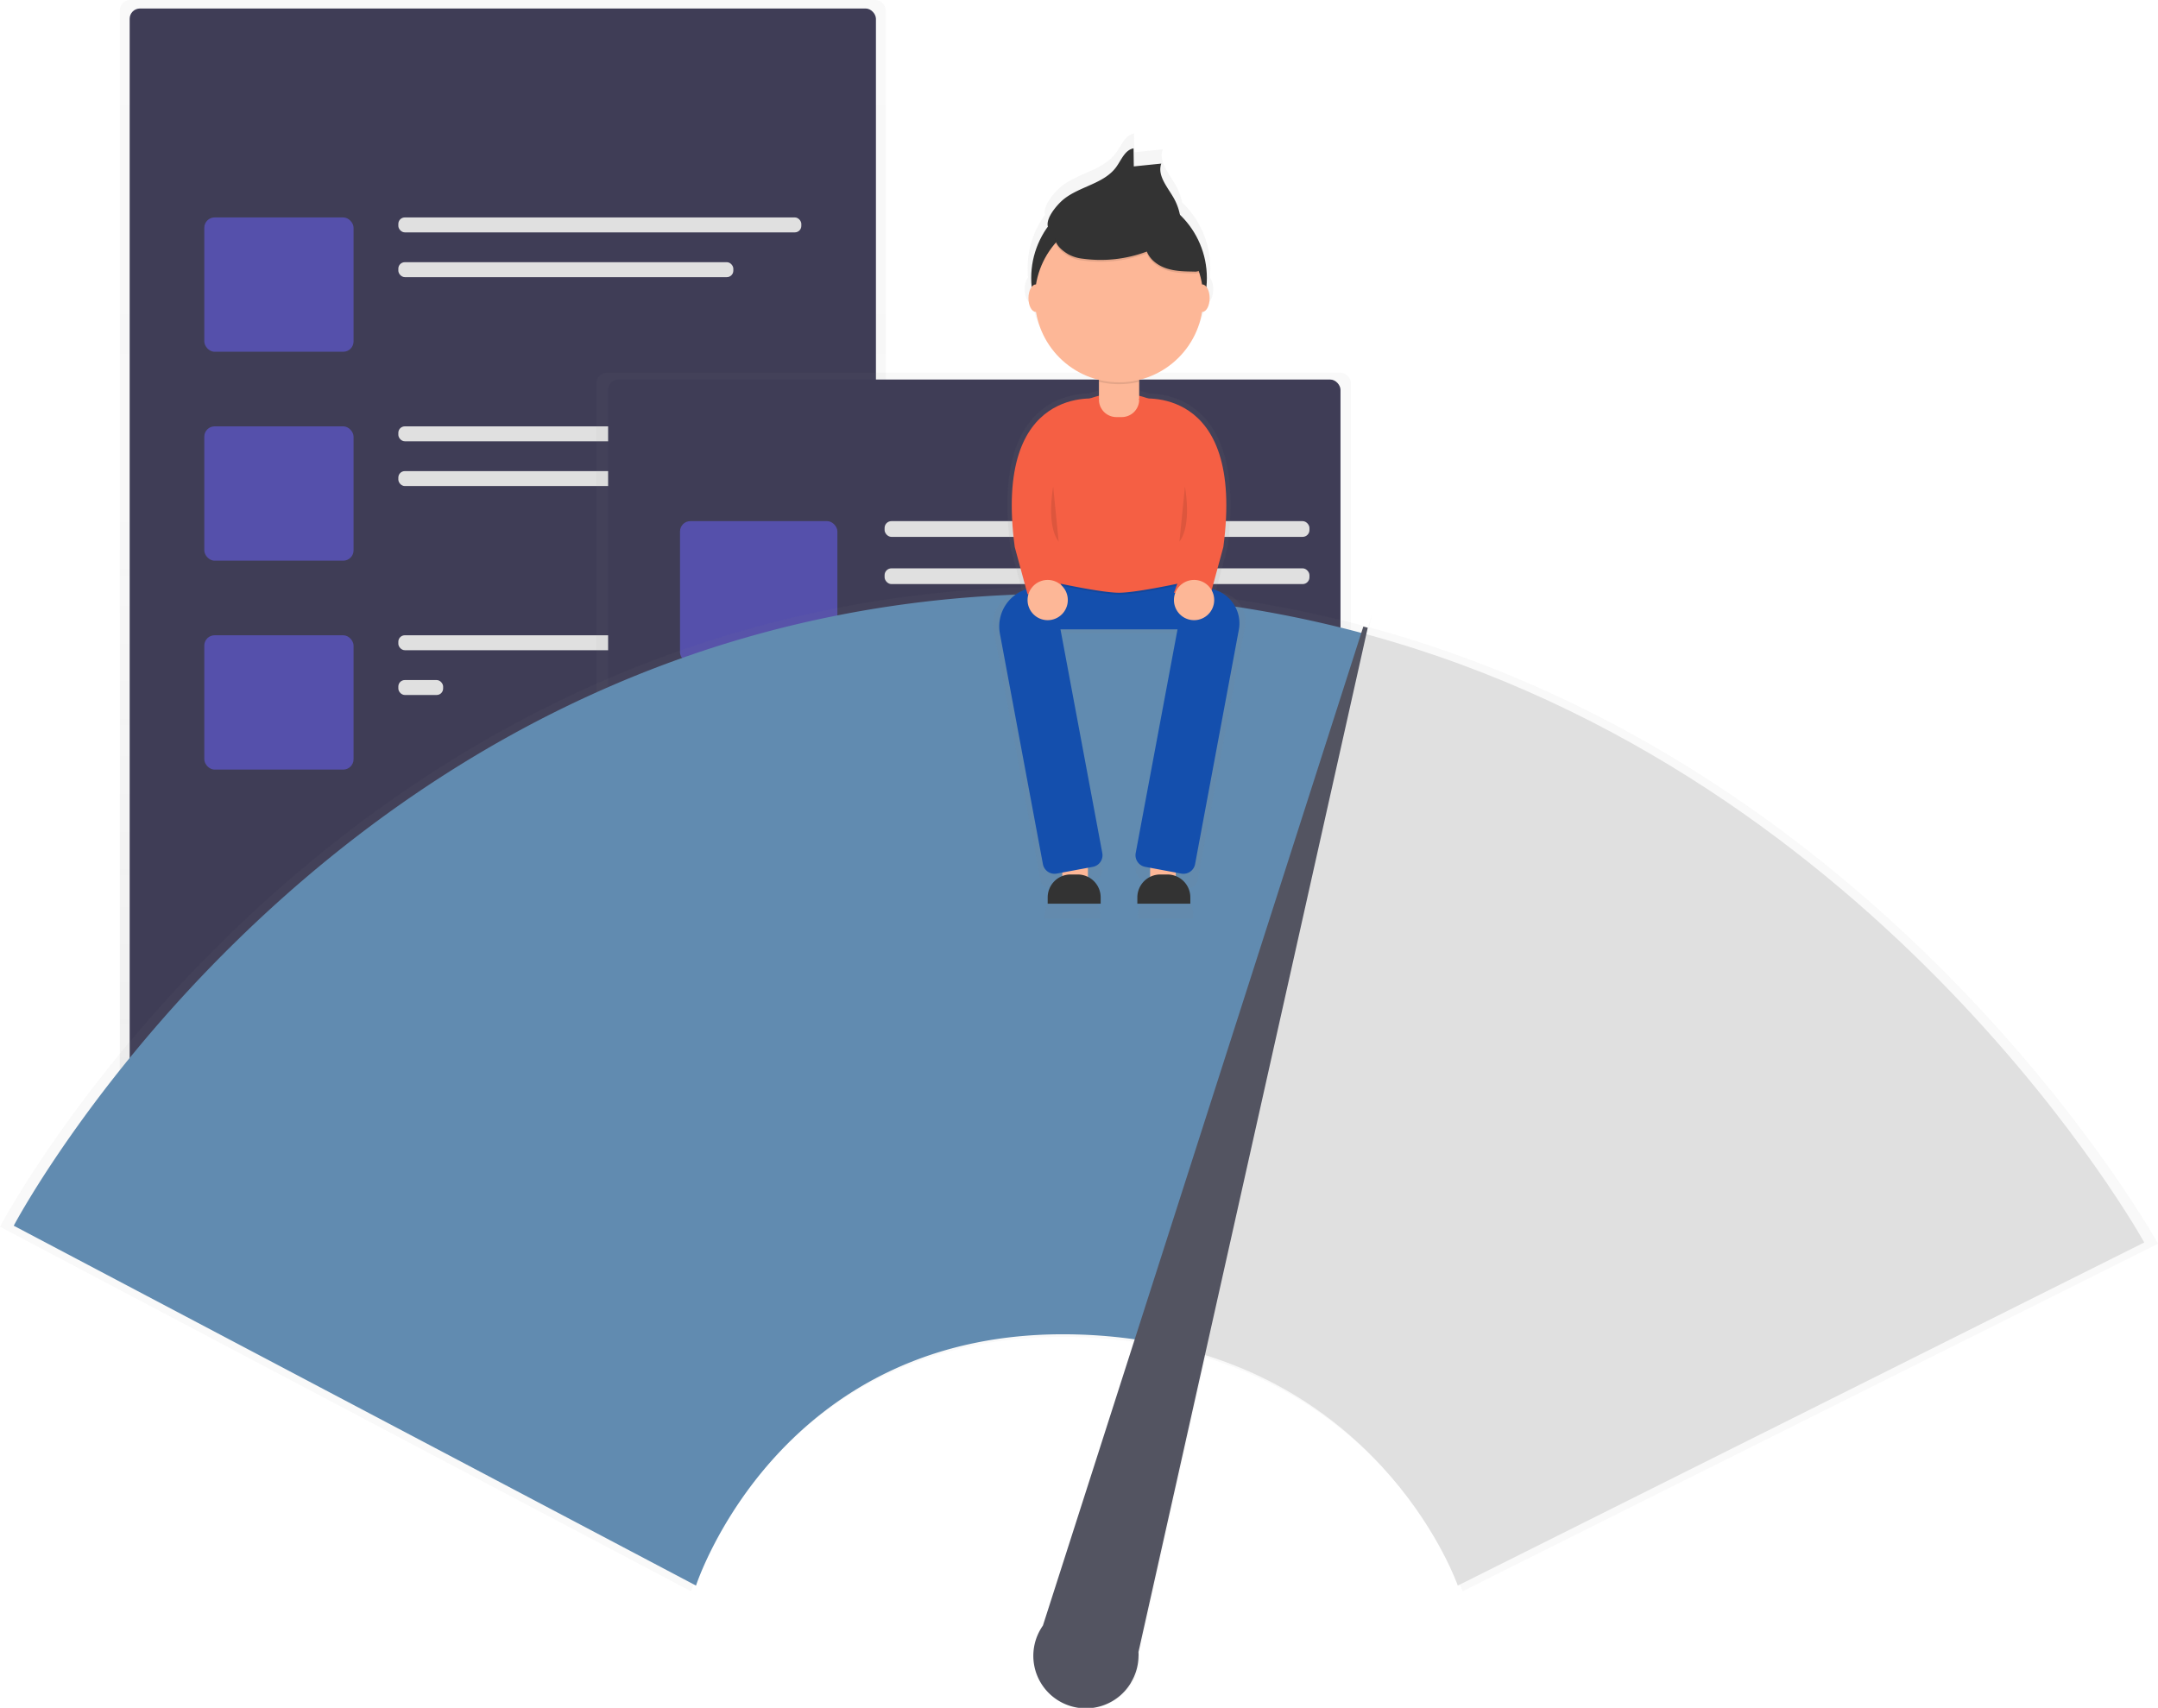 <svg xmlns="http://www.w3.org/2000/svg" xmlns:xlink="http://www.w3.org/1999/xlink" data-name="Layer 1" width="942" height="745.6" style=""><rect id="backgroundrect" width="100%" height="100%" x="0" y="0" fill="none" stroke="none"/><defs><linearGradient id="19dcf708-dd5c-44ad-a611-182aebfaf3c5" x1="0.5" y1="1" x2="0.5" y2="0"><stop offset="0" stop-color="gray" stop-opacity="0.25"/><stop offset="0.54" stop-color="gray" stop-opacity="0.12"/><stop offset="1" stop-color="gray" stop-opacity="0.1"/></linearGradient><linearGradient id="fbcf3902-941f-4a87-a568-e80fc50a1800" x1="425.02" y1="459.78" x2="425.02" y2="162.72" xlink:href="#19dcf708-dd5c-44ad-a611-182aebfaf3c5"/><linearGradient id="34819b51-4aee-4e46-acb4-23489a509fb6" x1="600" y1="824.36" x2="600" y2="334.87" xlink:href="#19dcf708-dd5c-44ad-a611-182aebfaf3c5"/><linearGradient id="cc414fb6-c720-43be-8b52-f04b3df2ea53" x1="617.59" y1="479.82" x2="617.59" y2="137.05" xlink:href="#19dcf708-dd5c-44ad-a611-182aebfaf3c5"/></defs><title>fast loading</title><g class="currentLayer" style=""><title>Layer 1</title><g opacity="0.5" id="svg_1"><rect x="52.32" width="334.33" height="505.38" rx="4.5" ry="4.5" fill="url(#19dcf708-dd5c-44ad-a611-182aebfaf3c5)" id="svg_2"/></g><rect x="56.6" y="3.71" width="325.76" height="495.16" rx="4.5" ry="4.5" fill="#3f3d56" id="svg_3" class="" fill-opacity="1"/><g opacity="0.5" id="svg_4"><rect x="89.18" y="94.93" width="65.15" height="58.64" rx="4.5" ry="4.5" fill="#6c63ff" id="svg_5"/></g><rect x="173.88" y="94.93" width="175.91" height="6.52" rx="2.82" ry="2.82" fill="#e0e0e0" id="svg_6"/><rect x="173.88" y="114.47" width="146.23" height="6.52" rx="2.82" ry="2.82" fill="#e0e0e0" id="svg_7" class=""/><g opacity="0.5" id="svg_8"><rect x="89.18" y="186.14" width="65.15" height="58.64" rx="4.5" ry="4.5" fill="#6c63ff" id="svg_9"/></g><rect x="173.88" y="186.14" width="175.91" height="6.52" rx="2.82" ry="2.82" fill="#e0e0e0" id="svg_10"/><rect x="173.88" y="205.68" width="175.91" height="6.52" rx="2.82" ry="2.82" fill="#e0e0e0" id="svg_11"/><g opacity="0.5" id="svg_12"><rect x="89.18" y="277.35" width="65.15" height="58.64" rx="4.5" ry="4.5" fill="#6c63ff" id="svg_13"/></g><rect x="173.88" y="277.35" width="175.91" height="6.52" rx="2.82" ry="2.82" fill="#e0e0e0" id="svg_14"/><rect x="173.88" y="296.9" width="19.55" height="6.52" rx="2.82" ry="2.82" fill="#e0e0e0" id="svg_15"/><g opacity="0.5" id="svg_16"><rect x="260.36" y="162.72" width="329.32" height="297.06" rx="4.5" ry="4.5" fill="url(#fbcf3902-941f-4a87-a568-e80fc50a1800)" id="svg_17"/></g><rect x="265.45" y="165.7" width="319.7" height="287.73" rx="4.5" ry="4.5" fill="#3f3d56" id="svg_18" class="" fill-opacity="1"/><g opacity="0.5" id="svg_19"><rect x="296.84" y="227.52" width="68.69" height="61.82" rx="4.5" ry="4.5" fill="#6c63ff" id="svg_20"/></g><rect x="386.14" y="227.52" width="185.46" height="6.87" rx="2.98" ry="2.98" fill="#e0e0e0" id="svg_21"/><rect x="386.14" y="248.13" width="185.46" height="6.87" rx="2.98" ry="2.98" fill="#e0e0e0" id="svg_22"/><rect x="289.97" y="322.92" width="281.63" height="6.87" rx="2.98" ry="2.98" fill="#e0e0e0" id="svg_23"/><rect x="289.97" y="343.53" width="281.63" height="6.87" rx="2.98" ry="2.98" fill="#e0e0e0" id="svg_24"/><rect x="289.97" y="371" width="281.63" height="6.87" rx="2.98" ry="2.98" fill="#e0e0e0" id="svg_25"/><rect x="289.97" y="391.61" width="212.94" height="6.87" rx="2.98" ry="2.98" fill="#e0e0e0" id="svg_26"/><g opacity="0.5" id="svg_27"><path d="M597.64,273.88 h0 l1.17,-5.22 l-1.64,5.1 a510.06,510.06 0 0 0 -130.8,-17.64 C148.05,254.24 0,535.57 0,535.57 L301.66,694.73 s37,-114.74 168.41,-111 a226.18,226.18 0 0 1 27,2.36 L457.09,710.62 a22.2,22.2 0 1 0 37.07,24.4 h0 l0,-0.06 a22.07,22.07 0 0 0 3.27,-11.2 c0,-0.67 0,-1.34 -0.07,-2 l28.9,-129.14 c86.1,26.48 112.19,102.1 112.19,102.1 L942,542.97 S828,336.44 597.64,273.88 z" fill="url(#34819b51-4aee-4e46-acb4-23489a509fb6)" id="svg_28"/></g><path d="M466.43,259.24 C152.17,257.41 6,535.13 6,535.13 L303.82,692.24 s36.54,-113.28 166.27,-109.63 a223.22,223.22 0 0 1 27.29,2.42 L596,276.78 A503.55,503.55 0 0 0 466.43,259.24 z" fill="#618bb0" id="svg_29" class="" fill-opacity="1"/><path d="M596,276.78 L497.38,585.06 C605,601.41 636.35,692.24 636.35,692.24 L936,542.44 S823.41,338.54 596,276.78 z" fill="#e0e0e0" id="svg_30"/><path d="M495.949,721.172 L596.069,273.842 L456.149,710.172 a21.92,21.92 0 1 0 36.59,24.09 h0 v-0.06 a21.79,21.79 0 0 0 3.23,-11.05 C496.029,722.462 495.999,721.822 495.949,721.172 z" fill="#535461" id="svg_31" class="" fill-opacity="1" stroke="#535461" stroke-opacity="1" stroke-width="2"/><g opacity="0.7" id="svg_32"><path d="M533.25,258.71 l-2.62,-0.49 l5.17,-19 c8.14,-61 -22.61,-67.19 -34.14,-67.4 a37.91,37.91 0 0 0 -4.05,-1.23 v-7.2 a38.22,38.22 0 0 0 28.55,-30.86 h0.1 c1.83,0 3.32,-2.79 3.32,-6.23 a8.64,8.64 0 0 0 -1.45,-5.14 q0.2,-2 0.2,-4 A39.72,39.72 0 0 0 516,88.37 a25.6,25.6 0 0 0 -2.82,-7.58 c-2.83,-5 -7.54,-10.18 -5.62,-15.59 l-12.43,1.28 l-0.12,-8.19 c-3.88,0.7 -5.51,5.19 -7.81,8.39 c-5.54,7.7 -16.65,8.77 -24,14.77 c-2.5,2 -8.12,8.24 -7.05,12.31 a39.66,39.66 0 0 0 -7.58,23.37 q0,2 0.2,4 a8.64,8.64 0 0 0 -1.45,5.14 c0,3.44 1.49,6.23 3.32,6.23 h0.1 a38.22,38.22 0 0 0 28.55,30.86 v7.2 a37.91,37.91 0 0 0 -4.05,1.23 c-11.53,0.21 -42.28,6.36 -34.14,67.4 l5.17,19 l-1.23,0.23 a14.17,14.17 0 0 0 -11.33,16.53 L454.14,384.14 a4.29,4.29 0 0 0 5,3.43 l3.59,-0.67 v2.12 a11.92,11.92 0 0 0 -6.64,10.68 v1.35 h24.08 v-1.35 a11.92,11.92 0 0 0 -5.81,-10.23 v-4.75 l3.28,-0.61 a4.29,4.29 0 0 0 3.43,-5 L461.93,276.53 H515 L495.88,379.12 a4.29,4.29 0 0 0 3.43,5 l3.28,0.61 v4.75 a11.92,11.92 0 0 0 -5.81,10.23 v1.35 h24.08 v-1.35 a11.92,11.92 0 0 0 -6.64,-10.68 v-2.12 l3.59,0.67 a4.29,4.29 0 0 0 5,-3.43 l20.64,-110.56 A12.75,12.75 0 0 0 533.25,258.71 z" fill="url(#cc414fb6-c720-43be-8b52-f04b3df2ea53)" id="svg_33"/></g><rect x="463.72" y="373" width="11.18" height="15.18" fill="#fdb797" id="svg_34"/><rect x="502.06" y="373" width="11.18" height="15.18" fill="#fdb797" id="svg_35"/><rect x="451.74" y="248.4" width="73.49" height="26.36" fill="#144fad" id="svg_36" class="" fill-opacity="1"/><path d="M451.74,253.19 s27.42,6.39 36.74,6.39 s36.74,-6.39 36.74,-6.39 v-4 H451.74 z" opacity="0.1" id="svg_39"/><path d="M525.22,252.39 s-27.42,6.39 -36.74,6.39 s-36.74,-6.39 -36.74,-6.39 V208.46 a36.74,36.74 0 0 1 36.74,-36.74 h0 a36.74,36.74 0 0 1 36.74,36.74 z" fill="#f55f44" id="svg_40"/><path d="M479.7,153.34h17.57a0,0,0,0,1,0,0v21.14a7.61,7.61,0,0,1-7.61,7.61h-2.34a7.61,7.61,0,0,1-7.61-7.61V153.34A0,0,0,0,1,479.7,153.34Z" fill="#fdb797" id="svg_41"/><path d="M477,378.46 l-15.75,2.94 a5.17,5.17 0 0 1 -6,-4.13 L436.47,276.63 a17.06,17.06 0 0 1 13.64,-19.91 l4.06,-0.76 a5.17,5.17 0 0 1 6,4.13 l21,112.33 A5.17,5.17 0 0 1 477,378.46 z" fill="#144fad" id="svg_42" class="" fill-opacity="1"/><path d="M499.92,378.46 l15.75,2.94 a5.17,5.17 0 0 0 6,-4.13 l19.1,-102.32 a15.36,15.36 0 0 0 -12.28,-17.91 l-5.74,-1.07 a5.17,5.17 0 0 0 -6,4.13 l-21,112.33 A5.17,5.17 0 0 0 499.92,378.46 z" fill="#144fad" id="svg_43" class="" fill-opacity="1"/><path d="M479.7,166.66 a36.77,36.77 0 0 0 17.57,0 V154.14 H479.7 z" opacity="0.1" id="svg_44"/><circle cx="488.48" cy="121.39" r="38.34" fill="#333" id="svg_45"/><circle cx="488.48" cy="130.18" r="36.74" fill="#fdb797" id="svg_46"/><path d="M464.22,87.06 c7.07,-5.77 17.76,-6.8 23.08,-14.21 c2.21,-3.08 3.78,-7.41 7.51,-8.08 l0.11,7.88 l12,-1.23 c-1.85,5.2 2.68,10.2 5.41,15 a24.66,24.66 0 0 1 3.19,11.61 c-4.15,2.49 -9.3,-0.23 -13.92,-1.68 s-9.27,-1.56 -14,-1.69 a29.05,29.05 0 0 0 -7.22,0.4 a36.41,36.41 0 0 0 -6,2.19 c-3.18,1.33 -13.23,6.36 -16.18,3.12 C454.88,96.7 461.49,89.29 464.22,87.06 z" fill="#333" id="svg_47"/><path d="M466.22,111.75 a16.85,16.85 0 0 0 6.5,2 a57.24,57.24 0 0 0 27.89,-3.13 c1.46,3.69 5,6.23 8.79,7.43 s7.81,1.26 11.78,1.32 a4.36,4.36 0 0 0 2.53,-0.48 c1.77,-1.19 0.91,-3.93 -0.12,-5.79 l-5.12,-9.28 c-1.51,-2.74 -3.07,-5.54 -5.41,-7.61 c-2.94,-2.6 -6.84,-3.82 -10.68,-4.59 a60.24,60.24 0 0 0 -27.42,0.91 C465.39,95.06 453.1,103.81 466.22,111.75 z" opacity="0.1" id="svg_48"/><path d="M466.22,110.95 a16.85,16.85 0 0 0 6.5,2 a57.24,57.24 0 0 0 27.89,-3.13 c1.46,3.69 5,6.23 8.79,7.43 s7.81,1.26 11.78,1.32 a4.36,4.36 0 0 0 2.53,-0.48 c1.77,-1.19 0.91,-3.93 -0.12,-5.79 l-5.12,-9.28 c-1.51,-2.74 -3.07,-5.54 -5.41,-7.61 c-2.94,-2.6 -6.84,-3.82 -10.68,-4.59 a60.24,60.24 0 0 0 -27.42,0.91 C465.39,94.24 453.1,103.02 466.22,110.95 z" fill="#333" id="svg_49"/><ellipse cx="524.83" cy="130.18" rx="3.2" ry="5.99" fill="#fdb797" id="svg_50"/><ellipse cx="452.14" cy="130.18" rx="3.2" ry="5.99" fill="#fdb797" id="svg_51"/><path d="M479.84,174.16 s-46.48,-7.24 -36.89,64.65 l5.59,20.61 l16,-0.64 s-10.38,-24 -4,-39.94 S479.84,174.16 479.84,174.16 z" fill="#f55f44" id="svg_52"/><path d="M497.12,174.16 s46.48,-7.24 36.89,64.65 l-5.59,20.61 l-16,-0.64 s10.38,-24 4,-39.94 S497.12,174.16 497.12,174.16 z" fill="#f55f44" id="svg_53"/><circle cx="457.33" cy="261.97" r="8.79" fill="#fdb797" id="svg_54"/><circle cx="521.23" cy="261.97" r="8.79" fill="#fdb797" id="svg_55"/><path d="M467.37,381.79h3.09a10,10,0,0,1,10,10v2.74a0,0,0,0,1,0,0H457.33a0,0,0,0,1,0,0v-2.74A10,10,0,0,1,467.37,381.79Z" fill="#333" id="svg_56"/><path d="M506.51,381.79h3.09a10,10,0,0,1,10,10v2.74a0,0,0,0,1,0,0H496.47a0,0,0,0,1,0,0v-2.74A10,10,0,0,1,506.51,381.79Z" fill="#333" id="svg_57"/><path d="M459.73,212.45 s-3.2,16.77 2.4,24 " opacity="0.1" id="svg_58"/><path d="M517.24,212.45 s3.2,16.77 -2.4,24 " opacity="0.1" id="svg_59"/></g></svg>
